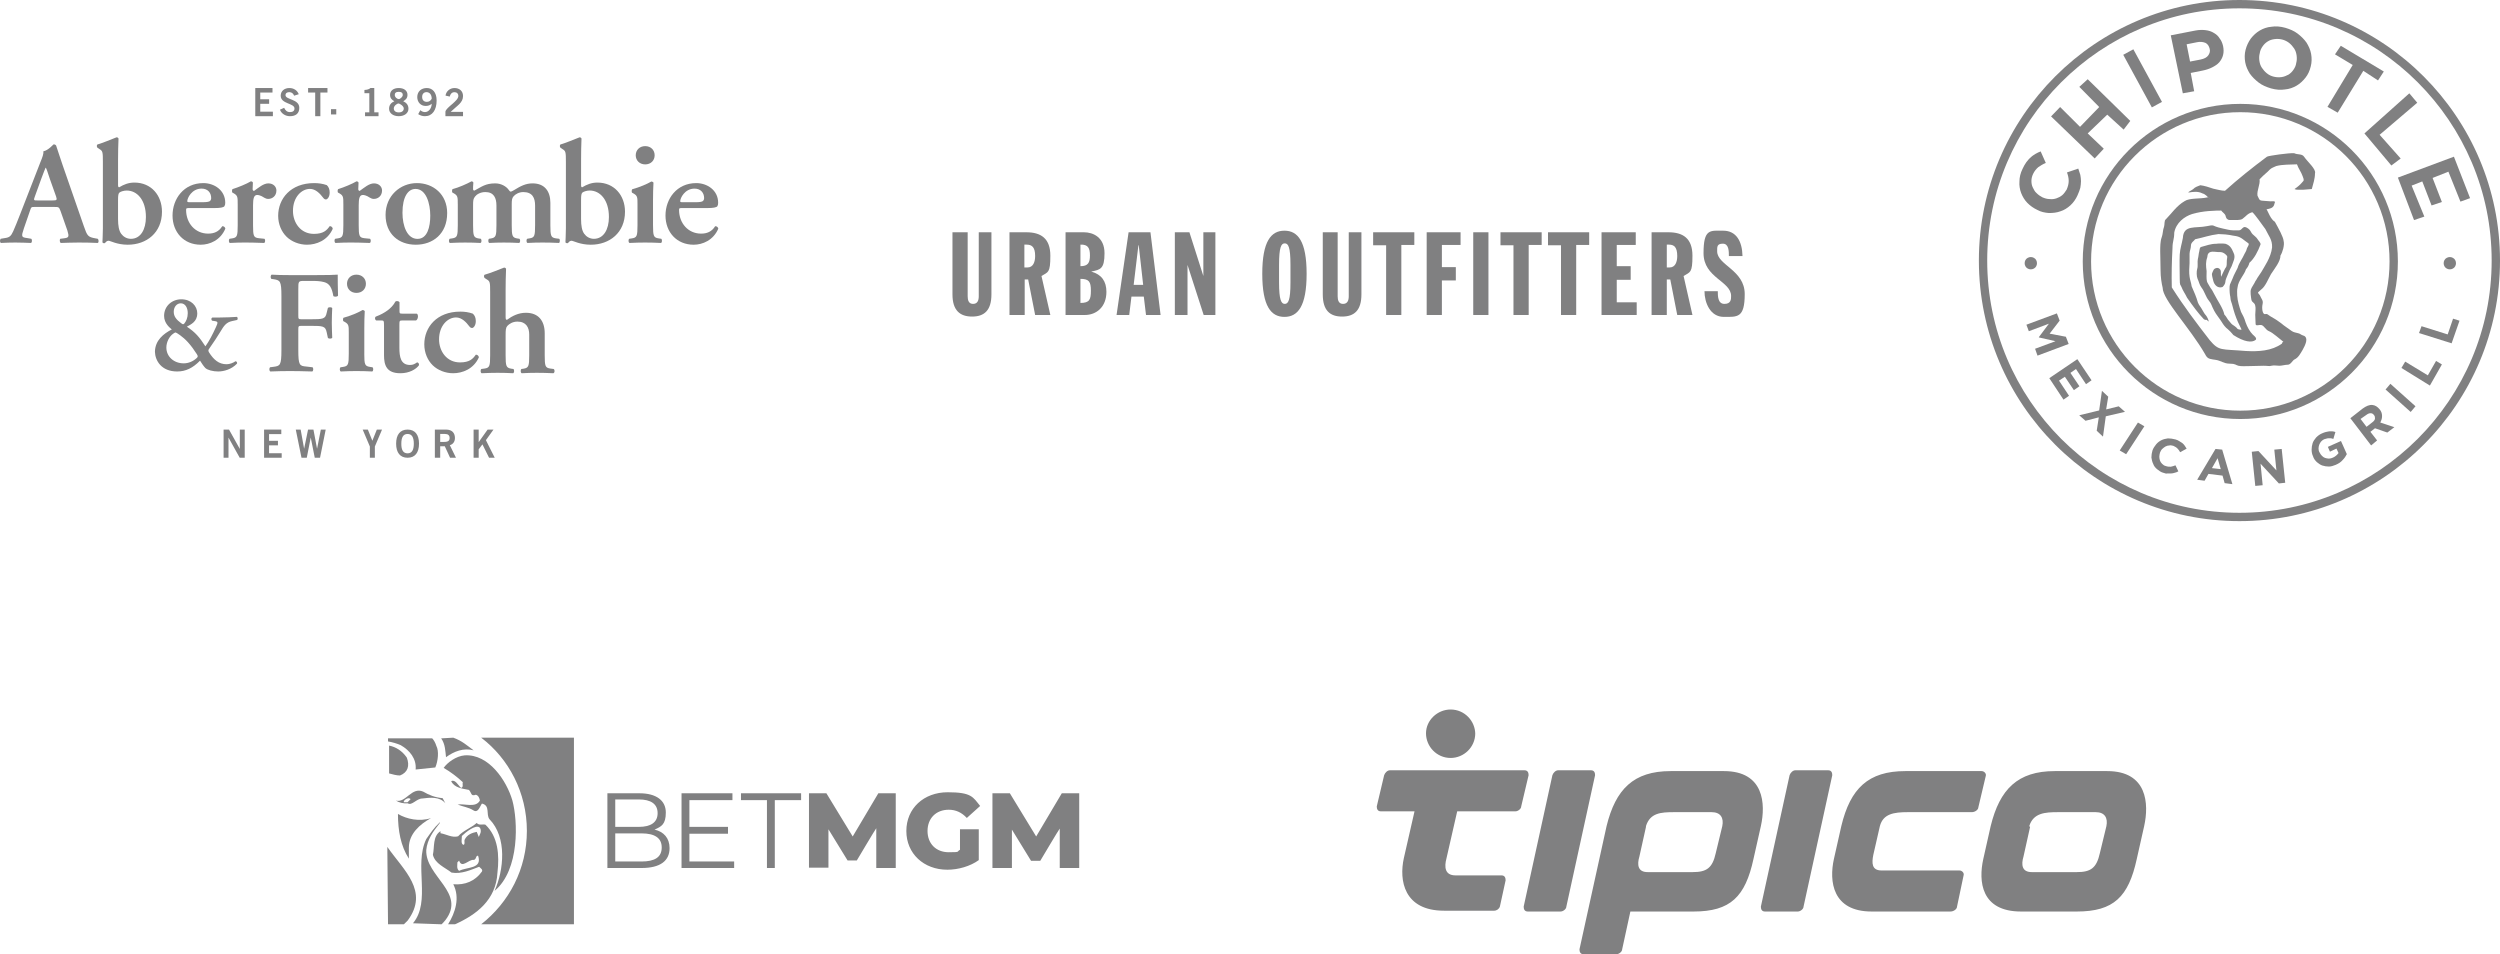 
<svg width="1420px" height="542px" viewBox="0 0 1420 542" version="1.1" xmlns="http://www.w3.org/2000/svg" xmlns:xlink="http://www.w3.org/1999/xlink">
    <g id="Page-1" stroke="none" stroke-width="1" fill="none" fill-rule="evenodd">
        <g id="logos-mobile-(1)">
            <g id="tipico" transform="translate(782, 403)" fill="#808081" fill-rule="nonzero">
                <path d="M281.109,114.745 C258.732,114.745 256.867,97.487 259.664,84.893 L263.86,66.235 C268.988,44.779 279.244,34.983 300.222,34.983 L343.577,34.983 C344.976,34.983 346.374,36.383 345.908,37.782 L341.713,55.507 C341.713,56.906 339.848,58.305 337.983,58.305 L301.621,58.305 C293.696,58.305 287.635,59.238 285.771,66.235 L282.041,82.56 C281.109,87.225 281.109,91.423 286.703,91.423 L330.99,91.423 C332.389,91.423 333.788,92.822 333.321,94.221 L329.592,111.946 C329.592,113.346 327.727,114.745 325.862,114.745 L281.109,114.745 C281.109,114.745 281.109,114.745 281.109,114.745 L281.109,114.745 Z M149.645,114.745 L179.947,114.745 C200.925,114.745 209.316,106.349 213.978,84.893 L218.174,66.235 C220.971,53.641 220.039,34.983 197.196,34.983 L166.894,34.983 C145.915,34.983 135.659,45.245 130.531,66.235 L115.147,136.201 C115.147,137.601 115.614,139 117.478,139 L136.126,139 C137.524,139 139.389,137.601 139.389,136.201 L144.051,114.745 C145.915,114.745 147.314,114.745 149.645,114.745 L149.645,114.745 L149.645,114.745 Z M152.908,66.235 C155.239,58.772 161.3,58.305 168.758,58.305 L190.203,58.305 C195.331,58.305 197.196,61.57 196.263,66.235 L192.534,81.628 C190.669,90.023 187.406,92.356 179.481,92.356 L153.841,92.356 C148.246,92.356 147.78,88.158 149.179,83.493 L152.908,66.701 L152.908,66.701 L152.908,66.235 Z M370.616,66.235 C372.947,58.772 379.474,58.305 386.932,58.305 L408.377,58.305 C413.505,58.305 415.37,61.57 414.437,66.235 L410.708,81.628 C408.843,90.023 405.58,92.356 397.655,92.356 L372.015,92.356 C366.42,92.356 365.954,88.158 367.353,83.493 L371.082,66.701 L371.082,66.701 L370.616,66.235 Z M397.655,114.745 C418.633,114.745 427.024,106.349 431.686,84.893 L435.882,66.235 C438.679,53.641 437.746,34.983 414.903,34.983 L385.068,34.983 C364.089,34.983 353.833,45.245 348.705,66.235 L344.51,84.893 C341.713,97.487 343.111,114.745 365.954,114.745 C365.954,114.745 397.655,114.745 397.655,114.745 L397.655,114.745 Z M83.447,111.946 C83.447,113.346 83.913,114.745 85.778,114.745 L104.425,114.745 C105.824,114.745 107.688,113.346 107.688,111.946 L124.005,37.315 C124.005,35.916 123.539,34.517 121.674,34.517 L103.027,34.517 C101.628,34.517 100.229,35.916 99.763,37.315 L83.447,111.946 L83.447,111.946 Z M218.174,111.946 C218.174,113.346 218.64,114.745 220.505,114.745 L239.152,114.745 C240.551,114.745 242.416,113.346 242.416,111.946 L258.732,37.315 C258.732,35.916 258.266,34.517 256.401,34.517 L237.754,34.517 C236.355,34.517 234.957,35.916 234.49,37.315 L218.174,111.946 L218.174,111.946 Z M0,55.04 C0,56.44 0.466,57.839 2.331,57.839 L21.444,57.839 L15.384,84.426 C12.587,97.02 15.384,114.279 38.227,114.279 L66.664,114.279 C68.063,114.279 69.461,113.346 69.928,111.946 L73.191,97.02 C73.191,95.621 72.725,94.221 70.86,94.221 L44.754,94.221 C38.693,94.221 38.227,89.557 39.626,84.426 L45.686,57.839 L78.785,57.839 C80.184,57.839 82.048,56.44 82.048,55.04 L86.244,37.315 C86.244,35.916 85.778,34.517 83.913,34.517 L7.459,34.517 C6.06,34.517 4.662,35.916 4.196,37.315 L0,55.04 L0,55.04 L0,55.04 Z M55.942,13.993 C55.942,6.53 49.882,0 41.957,0 C41.957,0 41.957,0 41.957,0 C34.498,0 27.971,6.064 27.971,13.527 C27.971,13.527 27.971,13.527 27.971,13.527 C27.971,20.99 34.031,27.52 41.957,27.52 C41.957,27.52 41.957,27.52 41.957,27.52 C49.415,27.52 55.942,21.456 55.942,13.527 L55.942,13.527 L55.942,13.993 Z" id="Shape"></path>
            </g>
            <g id="BetMGM" transform="translate(220, 419)" fill="#808081" fill-rule="nonzero">
                <path d="M160.319,62.735 C160.319,69.938 155.079,74.027 144.406,74.027 L125,74.027 L125,31.584 L143.242,31.584 C152.751,31.584 158.184,35.673 158.184,42.487 C158.184,49.301 155.662,50.469 151.78,52.221 C157.02,53.389 160.319,57.088 160.319,62.735 L160.319,62.735 Z M129.463,35.283 L129.463,50.664 L142.854,50.664 C149.646,50.664 153.527,48.133 153.527,42.876 C153.527,37.619 149.646,35.088 142.854,35.088 L129.463,35.088 L129.463,35.283 Z M155.856,62.345 C155.856,56.894 151.78,54.363 144.406,54.363 L129.463,54.363 L129.463,70.327 L144.406,70.327 C151.78,70.327 155.856,67.991 155.856,62.345 Z M196.996,70.133 L196.996,74.027 L167.111,74.027 L167.111,31.584 L196.026,31.584 L196.026,35.478 L171.575,35.478 L171.575,50.664 L193.503,50.664 L193.503,54.558 L171.575,54.558 L171.575,70.327 L196.996,70.327 L196.996,70.133 Z M215.82,35.478 L200.878,35.478 L200.878,31.584 L235.032,31.584 L235.032,35.478 L220.09,35.478 L220.09,74.027 L215.626,74.027 L215.626,35.478 L215.626,35.478 L215.82,35.478 Z M277.726,74.027 L277.726,51.442 C277.532,51.442 266.664,69.743 266.664,69.743 L261.425,69.743 L250.557,52.027 L250.557,73.832 L239.496,73.832 L239.496,31.584 L249.393,31.584 L264.335,56.115 L278.89,31.584 L288.787,31.584 L288.787,74.027 C288.981,74.027 277.726,74.027 277.726,74.027 L277.726,74.027 L277.726,74.027 Z M325.464,52.027 L335.944,52.027 L335.944,69.549 C331.092,73.053 324.3,75 318.09,75 C304.7,75 294.803,65.85 294.803,53 C294.803,40.15 304.7,31 318.284,31 C331.868,31 332.645,33.726 336.72,38.788 L329.152,45.602 C326.241,42.487 322.942,40.929 318.866,40.929 C311.686,40.929 306.835,45.796 306.835,53 C306.835,60.204 311.686,65.071 318.866,65.071 C326.047,65.071 323.136,64.681 325.27,63.708 L325.27,52.027 L325.27,52.027 L325.464,52.027 Z M381.936,74.027 L381.936,51.637 C381.742,51.637 370.875,69.938 370.875,69.938 L365.635,69.938 L354.768,52.221 L354.768,74.027 L343.706,74.027 L343.706,31.584 L353.603,31.584 L368.546,56.115 L383.1,31.584 L392.998,31.584 L392.998,74.027 C393.192,74.027 381.936,74.027 381.936,74.027 L381.936,74.027 Z" id="Shape"></path>
                <path d="M6.037,43.337 C6.037,52.707 7.587,61.492 12.236,68.715 L12.236,62.468 C12.236,54.659 18.435,49.193 24.828,45.68 C18.242,47.827 11.074,46.265 6.037,43.337 M11.461,36.7 L9.33,36.7 C8.943,35.529 12.236,33.381 13.205,34.943 L11.461,36.7 Z M4.875,35.724 C6.618,36.895 9.137,37.481 11.655,37.285 C13.786,38.847 16.692,34.552 19.792,34.552 C24.247,33.967 29.865,33.381 32.965,37.285 L31.415,34.357 C27.153,33.967 23.666,32.6 20.373,30.648 C13.786,27.72 10.493,37.285 4.875,35.724 M1,20.302 C3.131,20.888 5.262,21.473 7.199,21.473 C11.655,19.716 12.817,16.007 11.074,11.322 C8.362,7.418 4.875,5.271 1,4.49 L1,20.302 Z M30.834,106 C31.415,105.414 32.384,104.438 32.965,103.657 C44.976,88.041 21.535,78.866 22.116,63.834 C22.697,57.783 25.991,53.293 29.865,48.413 L29.865,48.022 C25.991,51.731 24.635,54.074 22.116,57.587 C14.948,72.424 25.022,92.921 14.561,105.414 L30.834,106 Z M79.266,52.902 C79.266,74.571 69.192,93.506 53.306,106 L106,106 L106,0 L53.306,0 C68.998,11.908 79.266,31.234 79.266,52.902" id="Shape"></path>
                <path d="M0.392,106 L9.413,106 L11.57,103.861 C23.923,87.134 9.216,75.27 0,62.044 C0,62.044 0.392,106 0.392,106 Z M25.492,0.389 L0.392,0.389 L0.392,2.139 C2.745,2.528 5.491,3.306 7.648,4.279 C12.746,7.196 16.668,12.059 16.08,18.088 L27.257,16.921 C28.826,13.226 29.414,7.585 27.845,4.668 C27.257,2.723 26.277,1.167 25.492,0.389 M30.591,0.389 C32.944,3.695 32.944,7.78 33.336,11.086 C37.846,7.78 43.337,5.64 49.023,7.196 C45.102,4.279 42.356,1.75 37.454,0 L30.591,0.389 Z M52.945,54.07 L51.965,56.404 L50.788,53.486 C48.043,54.07 45.298,55.042 43.925,57.96 C43.533,58.932 44.317,60.294 43.337,60.877 C41.572,60.488 42.356,57.571 42.356,55.82 C44.513,53.681 50.2,49.207 52.357,50.958 C52.945,51.347 53.338,52.903 52.945,54.07 M40.788,75.659 C39.219,74.492 39.807,72.352 39.807,70.796 L40.788,69.824 C42.356,74.686 46.278,68.851 49.22,69.435 C50.788,68.851 50.2,66.712 51.573,67.101 C54.122,74.686 45.102,73.325 40.788,75.659 M62.554,76.631 C63.73,66.712 62.946,56.209 55.691,49.402 C54.122,49.013 51.965,49.985 50.788,48.429 C47.455,51.347 43.141,52.708 40.199,56.015 C36.866,56.987 33.532,54.848 30.198,54.264 L30.198,53.097 C25.688,56.015 26.865,62.044 25.884,66.517 C27.061,71.574 32.748,73.714 36.473,76.631 C42.16,77.604 47.455,75.075 52.161,73.325 C53.141,74.297 54.318,74.881 53.73,76.048 C49.808,81.494 44.121,83.828 37.454,83.244 C41.376,90.829 38.63,99.387 34.513,106 L38.434,106 C50.592,100.554 61.77,92.191 62.554,76.631" id="Shape"></path>
                <path d="M71.033,35.686 C67.732,24.304 57.634,9.257 44.04,10.029 C38.991,10.414 33.942,14.273 32,17.166 C35.69,19.288 39.574,22.182 42.875,25.268 C42.487,26.426 43.458,27.969 41.904,28.548 C40.156,27.005 38.603,23.532 36.272,24.69 C38.02,28.548 42.875,28.934 46.37,29.705 C47.924,31.249 47.341,33.564 50.254,32.406 C51.808,32.792 52.391,34.528 52.585,35.686 C50.254,40.123 43.652,37.229 39.962,38.001 C42.875,39.158 46.176,39.544 48.895,41.28 C51.614,43.016 52.585,38.965 53.75,37.422 C58.605,38.579 55.886,43.595 58.022,46.296 C68.12,56.713 66.178,75.232 60.935,87 C75.306,75.04 74.14,47.067 71.033,35.686" id="Path"></path>
            </g>
            <g id="chipotle-mexican-grill" transform="translate(1124, 0)" fill="#808081" fill-rule="nonzero">
                <g id="path3938">
                    <path d="M148,4.736 C157.709,4.736 167.418,5.719 176.842,7.649 C186.03,9.531 195.076,12.349 203.707,16.008 C212.196,19.607 220.378,24.047 228.038,29.233 C235.628,34.36 242.767,40.256 249.256,46.744 C255.744,53.233 261.64,60.372 266.767,67.962 C271.941,75.622 276.393,83.804 279.992,92.293 C283.651,100.936 286.469,109.97 288.351,119.158 C290.281,128.594 291.264,138.291 291.264,148 C291.264,157.709 290.281,167.418 288.351,176.842 C286.469,186.03 283.651,195.076 279.992,203.707 C276.393,212.196 271.953,220.378 266.767,228.038 C261.64,235.628 255.744,242.767 249.256,249.256 C242.767,255.744 235.628,261.64 228.038,266.767 C220.378,271.941 212.196,276.393 203.707,279.992 C195.064,283.651 186.03,286.469 176.842,288.351 C167.406,290.281 157.709,291.264 148,291.264 C138.291,291.264 128.582,290.281 119.158,288.351 C109.97,286.469 100.924,283.651 92.293,279.992 C83.804,276.393 75.622,271.953 67.962,266.767 C60.372,261.64 53.233,255.744 46.744,249.256 C40.256,242.767 34.36,235.628 29.233,228.038 C24.059,220.378 19.607,212.196 16.008,203.707 C12.349,195.064 9.531,186.03 7.649,176.842 C5.719,167.406 4.736,157.709 4.736,148 C4.736,138.291 5.719,128.582 7.649,119.158 C9.531,109.97 12.349,100.924 16.008,92.293 C19.607,83.804 24.047,75.622 29.233,67.962 C34.36,60.372 40.256,53.233 46.744,46.744 C53.233,40.256 60.372,34.36 67.962,29.233 C75.622,24.059 83.804,19.607 92.293,16.008 C100.936,12.349 109.97,9.531 119.158,7.649 C128.594,5.719 138.291,4.736 148,4.736 M148,-5.38289413e-15 C66.375,-5.38289413e-15 0,66.375 0,148 C0,229.625 66.375,296 148,296 C229.625,296 296,229.625 296,148 C296,66.375 229.637,-5.38289413e-15 148,-5.38289413e-15 L148,-5.38289413e-15 Z" id="Shape"></path>
                </g>
                <g id="path3936" transform="translate(59, 59)">
                    <path d="M89.5,4.723 C100.941,4.723 112.028,6.966 122.478,11.382 C127.496,13.508 132.349,16.141 136.883,19.199 C141.37,22.233 145.597,25.716 149.434,29.554 C153.272,33.391 156.755,37.618 159.789,42.105 C162.847,46.639 165.481,51.48 167.606,56.51 C172.034,66.96 174.265,78.059 174.265,89.488 C174.265,100.918 172.022,112.017 167.606,122.466 C165.481,127.484 162.847,132.337 159.789,136.871 C156.755,141.358 153.272,145.585 149.434,149.422 C145.597,153.26 141.37,156.743 136.883,159.778 C132.349,162.836 127.508,165.469 122.478,167.594 C112.028,172.022 100.93,174.253 89.5,174.253 C78.07,174.253 66.972,172.01 56.522,167.594 C51.504,165.469 46.651,162.836 42.117,159.778 C37.63,156.743 33.403,153.26 29.566,149.422 C25.728,145.585 22.245,141.358 19.211,136.871 C16.153,132.337 13.519,127.496 11.394,122.466 C6.966,112.017 4.735,100.918 4.735,89.488 C4.735,78.059 6.978,66.96 11.394,56.51 C13.519,51.492 16.153,46.639 19.211,42.105 C22.245,37.618 25.728,33.391 29.566,29.554 C33.403,25.716 37.63,22.233 42.117,19.199 C46.651,16.141 51.492,13.508 56.522,11.382 C66.972,6.955 78.07,4.723 89.5,4.723 M89.5,0 C40.11,0 0,40.11 0,89.5 C0,138.89 40.11,179 89.5,179 C138.89,179 179,138.89 179,89.5 C179,40.11 138.89,0 89.5,0 L89.5,0 L89.5,0 Z" id="Shape"></path>
                </g>
                <path d="M56.072,110.862 C55.097,113.049 53.738,115.034 51.996,116.626 C50.243,118.219 48.304,119.407 46.364,120.002 C44.228,120.798 42.091,121 39.757,121 C37.423,120.798 35.286,120.406 33.149,119.205 C31.012,118.207 29.073,116.817 27.517,115.224 C25.961,113.632 24.8,111.647 24.022,109.65 C23.244,107.666 22.86,105.277 23.046,103.09 C23.046,100.701 23.627,98.312 24.8,95.935 C25.38,94.545 26.158,93.345 26.936,92.156 C27.715,91.158 28.493,90.171 29.468,89.375 C30.246,88.579 31.222,87.985 32.185,87.39 C33.149,86.796 34.125,86.392 35.1,86 L38.015,92.56 C36.459,93.154 34.903,94.153 33.741,94.949 C32.58,95.947 31.605,97.136 30.827,98.728 C30.246,99.917 29.851,101.319 29.851,102.71 C29.851,104.1 30.049,105.301 30.629,106.489 C31.21,107.677 31.791,108.878 32.766,109.674 C33.741,110.672 34.903,111.469 36.064,112.063 C37.423,112.657 38.781,113.061 40.14,113.061 C41.499,113.263 42.857,113.061 44.03,112.669 C45.203,112.277 46.364,111.671 47.328,110.874 C48.304,110.078 49.082,108.89 49.86,107.689 C50.638,105.895 51.021,104.314 51.021,102.722 C51.021,101.129 50.638,99.537 50.045,97.944 L56.456,95.757 L57.617,99.334 C57.814,100.523 58,101.723 58,102.912 C58,104.1 57.803,105.503 57.617,106.691 C57.234,107.879 56.839,109.282 56.061,110.862 L56.061,110.862 L56.072,110.862 Z" id="text3313"></path>
                <polygon id="text3318" points="41 66.126 46.154 60.794 57.457 72.047 68.358 60.794 57.055 49.341 61.818 45 86 68.685 82.232 73.616 72.919 65.123 61.818 75.786 70.941 84.468 65.787 90 41 66.114"></polygon>
                <polygon id="text3322" points="82 31.127 87.746 28 104 57.873 98.254 61"></polygon>
                <path d="M126.016,33.784 C127.966,33.397 129.531,32.612 130.314,31.429 C131.096,30.257 131.482,29.074 131.096,27.703 C130.711,26.133 129.928,24.961 128.749,24.375 C127.382,23.789 125.619,23.59 123.867,23.989 L118.004,25.16 L119.955,34.967 L126.016,33.796 L126.016,33.796 L126.016,33.784 Z M109.012,20.063 L123.085,17.322 C125.234,16.935 126.997,16.935 128.749,17.122 C130.512,17.322 132.264,17.907 133.444,18.692 C134.81,19.477 135.99,20.462 136.761,21.833 C137.742,23.004 138.326,24.574 138.711,26.144 C139.096,28.101 139.096,29.671 138.711,31.241 C138.326,32.811 137.543,34.182 136.562,35.354 C135.581,36.526 134.016,37.51 132.463,38.295 C130.898,39.08 129.146,39.666 127.184,40.064 L120.34,41.435 L122.291,51.828 L115.844,53 L109,20.063 L109,20.063 L109.012,20.063 Z" id="text3327"></path>
                <path d="M172.217,22.436 C170.605,22.05 169.198,22.05 167.79,22.237 C166.383,22.436 165.168,22.822 163.966,23.606 C162.763,24.39 161.957,25.173 161.151,26.343 C160.345,27.513 159.744,28.695 159.539,30.262 C159.142,31.631 159.142,33.199 159.335,34.568 C159.527,35.936 159.936,37.305 160.742,38.487 C161.548,39.657 162.354,40.639 163.557,41.622 C164.759,42.605 165.974,43.19 167.586,43.576 C169.198,43.962 170.605,43.962 172.012,43.775 C173.419,43.588 174.634,42.991 175.837,42.406 C177.04,41.622 177.846,40.838 178.652,39.668 C179.457,38.499 180.059,37.317 180.263,35.749 C180.66,34.38 180.66,32.813 180.468,31.444 C180.263,30.075 179.866,28.706 179.061,27.525 C178.255,26.343 177.449,25.372 176.246,24.39 C175.236,23.606 173.828,22.822 172.217,22.436 L172.217,22.436 Z M174.021,15.779 C176.643,16.563 179.049,17.546 181.069,19.102 C183.09,20.658 184.69,22.237 186.097,24.191 C187.3,26.144 188.31,28.297 188.719,30.649 C189.128,33 189.116,35.351 188.515,37.691 C187.913,40.242 186.903,42.394 185.496,44.149 C184.088,45.904 182.476,47.472 180.468,48.653 C178.459,49.823 176.246,50.607 173.828,50.806 C171.411,51.192 168.801,51.005 165.974,50.221 C163.352,49.437 160.947,48.454 158.926,46.898 C156.917,45.331 155.305,43.763 153.898,41.809 C152.695,39.856 151.685,37.703 151.276,35.351 C150.879,33 150.879,30.649 151.481,28.309 C152.082,25.957 153.092,23.805 154.5,21.851 C155.907,20.084 157.519,18.528 159.527,17.347 C161.536,16.165 163.749,15.393 166.167,15.194 C168.584,14.808 171.194,14.995 174.021,15.779 L174.021,15.779 Z" id="text3331"></path>
                <polygon id="text3335" points="212.36 36.915 202.277 30.869 205.568 26 230 40.62 226.708 45.687 218.364 40.224 203.818 64 198 60.692 212.348 36.915 212.348 36.915"></polygon>
                <polygon id="text3339" points="244.488 53 249 58.35 227.625 76.566 239.59 90.035 234.293 94 219 75.784 244.488 53.012 244.488 53.012"></polygon>
                <polygon id="text3343" points="269.832 89.012 279 112.551 273.529 114.525 266.694 97.512 257.713 101.071 262.985 114.726 257.129 116.7 251.857 103.045 245.803 105.422 253.024 123.026 247.168 125 238 100.87 269.82 89"></polygon>
                <path d="M33,149.5 C33,150.713 32.42,151.938 31.247,152.545 C30.075,153.152 28.914,153.152 27.753,152.545 C26.592,151.938 26,150.713 26,149.5 C26,148.287 26.58,147.062 27.753,146.455 C28.925,145.848 30.086,145.848 31.247,146.455 C32.408,147.062 33,148.287 33,149.5 Z" id="path3349"></path>
                <path d="M271,149.5 C271,150.713 270.42,151.938 269.247,152.545 C268.075,153.152 266.914,153.152 265.753,152.545 C264.592,151.938 264,150.713 264,149.5 C264,148.287 264.58,147.062 265.753,146.455 C266.925,145.848 268.086,145.848 269.247,146.455 C270.408,147.062 271,148.287 271,149.5 Z" id="path3351"></path>
                <polygon id="text3353" points="44.312 178.012 45.887 182.103 40.187 189.516 49.425 191.276 51 195.368 33.3 202 31.925 198.095 43.525 193.806 34.087 191.661 34.087 191.463 39.787 183.851 28.375 188.141 27 184.434 44.312 178"></polygon>
                <polygon id="text3357" points="55.937 204.012 64 216.008 60.85 218.206 55.15 209.604 52 211.802 57.113 219.401 53.963 221.599 48.85 214.001 45.512 216.199 51.213 224.802 48.063 227 40 214.801 55.926 204 55.926 204"></polygon>
                <polygon id="text3361" points="68.316 233.148 69.905 222 73.475 225.319 72.289 232.552 79.43 230.787 83 233.919 72.088 236.467 70.498 248 66.928 244.681 68.114 237.051 60.57 239.002 57 235.871 68.316 233.136 68.316 233.136"></polygon>
                <path d="M90.348,240 L94,242.129 L83.652,258 L80,255.871 C80,255.871 90.348,240 90.348,240 L90.348,240 Z" id="text3365"></path>
                <path d="M104.736,268.546 C103.308,268.149 102.283,267.342 101.27,266.535 C100.257,265.728 99.428,264.716 99.025,263.512 C98.415,262.308 98.207,261.091 98,259.887 C98,258.478 98.207,257.262 98.61,255.853 C99.013,254.648 99.83,253.432 100.648,252.432 C101.466,251.421 102.491,250.614 103.711,250.012 C104.931,249.409 106.164,249.205 107.384,249 C108.811,249 110.044,249.205 111.667,249.602 C112.484,249.807 113.302,250.204 113.912,250.614 L115.755,251.818 C116.157,252.216 116.78,252.83 116.975,253.227 C117.378,253.829 117.585,254.239 118,254.841 L114.327,256.852 C113.924,256.045 113.302,255.238 112.692,254.636 C112.082,254.034 111.264,253.625 110.447,253.227 C109.629,253.022 108.811,252.83 108.201,253.022 C107.384,253.022 106.774,253.227 105.956,253.625 C105.346,254.022 104.736,254.431 104.113,255.034 C103.491,255.636 103.296,256.238 102.893,257.045 C102.686,257.852 102.491,258.659 102.491,259.466 C102.491,260.272 102.698,261.079 102.893,261.681 C103.101,262.284 103.503,262.886 104.113,263.5 C104.724,264.114 105.334,264.512 106.151,264.704 C107.176,265.102 108.189,265.102 109.007,265.102 C109.824,264.897 110.849,264.704 111.667,264.295 L113.302,267.715 C112.692,268.113 112.082,268.317 111.264,268.522 C110.654,268.727 109.836,268.919 109.226,268.919 L106.981,268.919 C106.578,269.124 105.761,268.919 104.736,268.522 L104.736,268.546 Z" id="text3369"></path>
                <path d="M137.397,266.468 L135.591,260.258 L132.385,265.888 L137.385,266.468 L137.385,266.468 L137.397,266.468 Z M134.395,255 L138.199,255.383 L144,275 L139.598,274.42 L138.402,270.148 L130.4,269.173 L128.199,273.062 L124,272.481 L134.407,255 L134.407,255 L134.395,255 Z" id="text3373"></path>
                <polygon id="text3377" points="155 256.591 158.802 256.196 169.002 267.198 167.806 255.395 172.003 255 174 274.206 170.401 274.601 159.998 263.395 161.194 275.605 156.997 276"></polygon>
                <path d="M202.724,264.015 C201.354,264.601 199.984,265 198.801,265 C197.618,265 196.248,264.801 195.077,264.414 C193.906,264.027 192.923,263.242 191.939,262.456 C190.956,261.471 190.171,260.498 189.785,259.127 C189.199,257.954 189,256.571 189,255.399 C189,254.226 189.199,252.843 189.585,251.671 C189.972,250.498 190.756,249.513 191.541,248.529 C192.525,247.544 193.496,246.758 194.867,246.172 C195.651,245.785 196.436,245.586 197.021,245.387 C197.607,245.188 198.391,245.188 198.977,245 L200.745,245 C201.33,245 201.916,245.199 202.513,245.387 L201.342,249.314 C200.956,249.115 200.358,249.115 199.972,248.927 L198.801,248.927 C198.415,248.927 198.016,248.927 197.431,249.127 C197.044,249.326 196.447,249.326 196.061,249.513 C195.276,249.9 194.89,250.299 194.293,250.885 C193.906,251.471 193.508,252.057 193.309,252.655 C193.11,253.253 192.923,254.027 192.923,254.812 C192.923,255.598 193.122,256.383 193.508,256.97 C193.895,257.755 194.293,258.341 194.878,258.927 C195.464,259.513 196.049,259.912 196.646,260.1 C197.431,260.299 198.016,260.487 198.801,260.487 C199.585,260.487 200.37,260.287 201.155,259.9 C202.525,259.314 203.508,258.329 204.293,257.345 L203.122,254.789 L199.398,256.559 L198.227,253.816 L205.674,250.487 L209,257.943 C208.415,259.115 207.63,260.299 206.646,261.272 C205.663,262.444 204.492,263.23 202.724,264.015 L202.724,264.015 L202.724,264.015 Z" id="text3381"></path>
                <path d="M223.596,239.785 C224.396,239.178 224.994,238.364 224.994,237.757 C224.994,237.149 224.994,236.336 224.396,235.728 C223.799,234.915 223.201,234.708 222.401,234.708 C221.6,234.708 220.799,235.109 219.999,235.728 L216.796,237.963 L220.19,242.433 L223.584,239.785 L223.596,239.785 Z M211,237.55 L218.003,232.06 C219.999,230.639 221.803,229.825 223.608,230.032 C225.209,230.238 226.404,231.052 227.611,232.473 C228.615,233.688 229.009,234.915 229.009,236.336 C229.009,237.757 228.615,238.777 228.005,239.992 L236,242.639 L231.997,245.688 L224.994,243.247 L222.389,245.275 L226.189,250.158 L222.795,253 L211,237.55 L211,237.55 L211,237.55 Z" id="text3385"></path>
                <polygon id="text3389" points="231 221.244 233.732 218 248 230.756 245.268 234"></polygon>
                <polygon id="text3393" points="240.012 208.993 242.154 205.395 255.011 213.202 259.693 205 263 206.997 256.176 219 240 208.993 240 208.993"></polygon>
                <polygon id="text3397" points="250 189.174 251.423 185.279 266.286 189.953 269.339 181 273 182.163 268.524 195 250 189.163"></polygon>
                <path d="M130.553,182.629 C130.553,181.843 129.56,179.684 128.768,178.898 C128.178,178.311 127.587,177.126 126.984,176.152 C126.192,174.579 125.01,173.406 124.407,171.834 C123.615,168.888 122.233,165.744 120.85,162.611 C120.649,160.839 119.857,158.879 119.668,157.108 C119.467,155.934 119.467,154.749 119.467,153.376 C119.467,152.003 119.668,150.818 119.668,149.445 L119.668,144.142 C119.668,142.569 120.46,141.196 120.46,139.425 C120.46,137.653 122.434,136.679 122.835,135.893 C127.587,134.907 131.144,133.534 136.084,132.947 C142.609,133.147 143.01,133.734 146.166,134.121 C149.133,134.708 150.515,136.479 152.891,138.052 C154.073,138.638 152.3,140.41 152.099,141.584 C151.898,142.569 151.307,143.355 150.917,144.142 C149.735,146.887 147.75,149.246 146.958,152.191 C145.776,154.749 145.173,155.336 143.991,158.469 C143.601,159.255 142.999,160.827 142.609,161.613 C142.219,162.599 142.408,166.33 142.609,167.504 C142.999,168.877 142.809,170.25 143.4,171.622 C143.601,172.01 143.601,172.409 143.79,172.796 C143.991,173.782 144.381,174.755 144.582,175.741 C145.575,179.273 146.757,182.218 148.14,184.964 C148.932,186.923 150.114,187.71 147.75,187.123 C146.757,186.923 146.757,186.536 146.166,185.95 C145.575,185.363 144.783,184.964 143.991,184.377 C143.199,183.791 142.809,183.004 142.207,182.418 C141.025,181.244 140.824,180.059 139.441,178.686 C138.649,174.955 135.683,171.024 133.709,167.105 C131.735,163.186 131.924,164.359 131.132,162.787 C130.541,161.613 129.95,161.015 129.549,159.842 C129.159,158.269 129.348,155.911 129.348,153.951 C128.958,151.006 128.757,148.847 129.738,146.101 C129.939,142.17 132.905,142.957 135.671,143.156 C137.455,143.156 138.247,143.156 139.429,143.942 C142.006,145.902 140.812,145.714 140.812,148.659 C140.812,151.604 140.611,151.405 139.819,152.59 C139.027,153.963 138.436,155.535 137.645,157.108 C137.444,157.307 137.444,154.949 137.444,154.362 C137.444,152.989 136.262,152.003 135.068,152.203 C133.283,152.59 133.283,153.376 132.491,155.148 C132.101,156.134 132.882,158.093 133.082,159.267 C133.673,162.012 135.848,163.984 138.425,162.998 C139.216,162.212 140.008,161.038 140.008,160.053 C140.008,159.067 140.8,157.307 141.391,155.934 C141.982,154.362 142.774,152.602 143.566,151.217 C144.358,148.659 146.142,146.312 144.559,143.367 C143.566,141.009 142.585,139.249 140.008,138.462 C139.016,138.263 135.86,138.263 134.867,138.462 C131.7,138.462 129.324,139.448 126.357,140.234 C125.365,140.434 125.365,141.807 125.176,142.792 C124.785,144.165 124.785,145.737 124.384,147.11 C123.994,148.882 124.585,151.041 123.994,152.801 C123.604,153.975 123.604,156.92 124.195,158.304 C124.986,159.877 125.187,161.637 126.369,163.209 C128.343,165.767 128.745,168.513 130.719,170.872 C132.101,172.444 132.302,174.016 133.295,175.776 C133.496,175.976 133.496,176.363 133.685,176.562 C134.678,178.522 136.853,181.08 138.035,183.04 C138.826,184.412 140.209,186.184 141.391,186.97 C142.573,187.956 143.566,189.129 144.559,190.303 C150.693,194.234 155.042,194.82 157.217,193.049 C158.21,192.063 156.035,190.491 155.633,190.103 C153.848,188.332 152.466,185.785 151.485,183.04 C150.894,180.881 149.901,178.921 148.908,177.149 C147.915,174.204 146.934,171.059 146.733,167.926 C146.733,166.154 146.532,164.981 146.934,163.209 C147.324,159.278 150.894,155.946 151.686,153.001 C152.678,151.827 153.269,150.842 153.659,149.269 C156.425,146.911 158.6,142.593 159.982,138.861 C160.183,137.876 158.6,136.503 158.198,135.717 C157.808,134.931 156.224,133.757 155.432,132.971 C154.64,132.185 154.439,131.199 153.647,130.413 C152.856,129.627 151.473,128.641 150.48,129.04 C149.298,129.627 149.097,130.812 147.714,130.812 L144.358,130.812 C142.573,130.812 140.599,130.225 138.626,129.826 C137.444,129.627 134.666,128.841 133.484,128.254 C132.491,127.667 130.908,128.254 129.525,128.453 C123.001,129.826 116.276,127.468 115.874,135.13 C115.283,138.462 114.29,141.22 114.089,144.552 C113.888,148.87 114.089,153.587 114.089,158.105 C114.089,162.623 114.479,161.437 115.082,163.01 C115.874,165.169 117.257,166.941 118.25,169.1 C121.807,174.204 124.774,178.135 127.74,181.268 C129.525,182.441 128.532,180.681 130.506,182.641 L130.506,182.641 L130.553,182.629 Z" id="path3419"></path>
                <path d="M139.65,119.582 L130.294,112 C129.901,112 129.699,112.203 129.294,112.203 C125.914,113.001 119.534,112.405 116.951,114.194 C112.368,116.792 109.38,121.37 106.19,124.565 C105.19,125.161 105.595,127.557 105.19,128.749 C104.393,130.74 104.595,132.934 103.798,134.936 C103,137.13 103,140.325 103,142.912 C103,145.499 103.202,150.088 103.202,153.688 C103.202,157.289 103.798,161.068 104.393,163.464 C104.393,170.247 119.724,186.007 128.497,201.171 C129.687,203.567 130.687,203.769 132.877,204.163 C133.27,204.163 133.877,204.365 134.27,204.365 C137.46,204.759 139.055,206.559 142.436,206.559 C145.816,206.559 145.816,207.358 147.411,207.751 C149.006,208.145 151.589,207.954 153.184,207.954 C155.97,207.954 158.957,207.751 161.755,207.751 C164.552,207.751 164.742,208.145 166.135,207.751 C167.528,207.358 169.325,207.751 170.718,207.751 C172.11,207.751 173.908,207.155 175.503,207.155 C177.098,207.155 178.288,204.556 179.288,204.163 C181.478,203.161 182.669,200.777 183.871,198.774 C184.668,197.38 185.466,195.782 185.859,194.185 C186.251,192.587 185.859,190.99 184.264,190.596 C182.871,190.203 182.466,189.404 181.074,189.202 C179.681,188.808 178.883,188.808 177.693,188.01 C175.896,186.615 173.515,185.22 171.718,183.623 C169.92,182.228 167.73,180.833 165.54,179.629 C164.147,178.83 163.945,178.032 162.552,178.437 C161.159,178.64 160.564,175.242 161.159,172.655 C161.552,170.664 160.767,170.259 160.159,168.864 C158.767,165.479 157.172,167.267 160.552,164.274 C162.742,162.677 164.54,158.087 165.933,155.691 C168.123,152.306 171.313,148.515 171.313,145.117 C172.503,143.317 173.705,139.133 173.11,136.939 C172.908,134.543 170.325,129.953 168.135,125.972 C164.552,123.778 164.147,117.591 160.767,115.994 C159.767,115.791 158.374,115.994 157.779,116.196 C156.779,116.399 155.589,119.582 154.589,119.582 C157.779,122.968 160.171,126.758 162.754,130.156 C164.552,133.947 166.742,136.14 166.54,140.527 C165.944,146.309 161.957,151.698 160.564,154.296 C160.362,154.69 158.374,157.491 158.172,157.885 C157.374,159.482 157.172,159.279 156.577,160.674 C155.981,161.866 154.982,163.07 154.589,164.263 C153.994,165.455 154.589,169.055 154.791,170.247 C155.184,172.047 156.589,171.642 156.981,173.633 C157.374,175.027 156.981,177.221 156.981,178.818 C156.981,180.416 157.184,182.609 157.184,184.004 C157.184,185.399 159.172,184.397 160.374,184.6 C162.171,184.994 162.766,187.39 164.956,188.188 C166.944,188.987 170.932,192.575 172.527,193.779 C174.122,194.984 172.729,192.981 172.134,195.174 C166.361,199.359 158.791,199.764 151.613,199.359 C137.472,198.166 136.472,199.561 131.092,193.171 C123.521,183.396 116.546,174.217 109.583,163.249 C109.38,156.263 109.583,147.895 109.975,140.909 C109.975,136.915 110.975,136.117 110.975,132.135 C111.975,126.544 116.748,122.956 121.129,121.561 C127.306,119.761 133.472,119.57 139.65,119.57 L139.65,119.57 L139.65,119.582 Z" id="path3930"></path>
                <path d="M126.762,109.748 C124.354,108.567 121.551,108.957 119.143,109.359 C118.341,109.158 121.144,107.976 121.755,107.386 C122.761,106.204 124.366,105.802 125.768,105.212 C127.769,105.413 130.979,106.393 133.184,107.185 C135.184,107.575 137.796,108.366 139.796,108.366 C147.008,101.845 155.43,95.122 163.648,88.99 C164.846,88.4 176.071,86.817 179.078,87.017 C181.079,88.01 183.486,87.218 184.696,88.99 C186.697,91.956 191.717,96.103 190.914,98.477 C190.914,101.443 189.908,104.408 189.105,107.374 C189.105,107.374 184.493,107.764 184.289,107.764 L181.282,107.764 C180.084,107.764 179.677,107.563 179.282,107.374 C181.282,105.991 182.492,104.999 184.289,102.825 C184.888,102.234 184.085,100.651 183.894,100.061 C183.091,97.686 181.486,95.713 180.683,93.338 C177.077,93.539 172.465,93.338 168.859,94.331 C167.661,94.921 166.248,95.323 165.253,96.304 C163.253,98.477 162.642,98.477 159.443,101.845 C159.838,105.011 157.838,107.976 158.245,111.131 C159.85,114.687 159.251,113.706 164.858,114.297 C165.864,114.498 167.47,114.096 168.069,114.498 C168.272,114.699 168.272,114.888 168.069,115.089 C167.865,115.478 167.865,117.262 166.26,118.054 C164.858,118.846 161.252,119.235 159.647,119.637 C159.443,119.637 159.048,119.838 158.844,119.838 C157.838,120.039 157.239,120.228 156.041,120.429 C152.83,120.819 151.632,123.004 149.632,124.387 C148.23,125.178 145.619,124.977 143.414,124.977 C141.21,124.977 141.809,124.776 141.006,124.387 C140.407,123.997 140.204,122.803 140,122.213 C139.796,121.622 138.395,120.429 137.999,120.039 C137.604,118.857 136.993,118.857 136.19,118.066 C135.388,117.274 134.382,116.282 133.184,115.301 C132.381,114.711 132.177,114.12 131.375,113.328 C129.769,111.745 128.967,110.363 126.762,109.772 L126.762,109.772 L126.762,109.748 Z" id="path3932"></path>
            </g>
            <g id="A&amp;F" transform="translate(-0, 50)" fill="#808081" fill-rule="nonzero">
                <path d="M19.847,67.545 C17.682,67.545 17.766,67.545 17.004,69.79 L13.588,79.667 C11.919,84.542 12.247,84.783 15.342,85.205 L17.758,85.619 C18.345,86.207 18.254,87.699 17.598,88 C14.923,87.842 12.178,87.842 8.748,87.759 C6.003,87.759 3.396,87.849 0.476,88 C-0.096,87.608 -0.187,86.35 0.392,85.619 L2.893,85.205 C5.317,84.866 6.239,84.15 7.482,81.408 C8.481,79.268 9.822,75.795 11.576,71.357 L23.003,41.967 C24.086,39.331 24.848,37.357 24.612,35.963 C27.509,35.383 30.276,32 30.444,32 C31.115,32 31.534,32.234 31.87,32.655 C33.188,36.355 34.278,40.242 35.628,43.949 L47.642,78.522 C49.556,84.067 49.983,84.632 54.229,85.393 L55.487,85.619 C56.158,86.207 56.158,87.608 55.563,88 C52.148,87.842 49.053,87.759 44.723,87.759 C41.124,87.759 37.45,87.917 34.538,88 C33.852,87.608 33.768,86.101 34.278,85.619 L36.116,85.393 C39.112,85.039 39.371,84.549 38.288,80.993 L34.362,69.798 C33.516,67.553 33.272,67.553 30.939,67.553 L19.832,67.553 L19.847,67.545 Z M29.864,63.846 C32.19,63.846 32.54,63.673 31.885,61.684 L28.37,51.784 C26.937,47.43 26.442,45.855 26.015,45.275 L25.877,45.275 C25.534,45.855 24.864,47.927 23.354,51.784 L19.855,61.45 C18.94,63.846 19.184,63.846 21.197,63.846 L29.872,63.846 L29.864,63.846 Z" id="Shape"></path>
                <path d="M67.047,54.862 C67.047,56.039 67.22,56.375 67.707,56.375 C70.337,54.778 73.042,53.701 76.339,53.701 C85.93,53.701 92,60.981 92,70.247 C92,82.141 83.3,89 72.54,89 C66.485,89 62.634,86.739 61.652,86.739 C60.67,86.739 60.078,87.495 59.576,88.068 C59.419,88.152 59.254,88.152 59.022,88.152 C58.684,88.152 58.182,87.824 58.182,87.564 C58.182,87.235 58.437,82.797 58.437,79.704 L58.437,41.984 C58.437,36.392 58.347,35.789 56.564,34.719 L55.402,33.948 C54.908,33.619 54.825,32.275 55.402,32.046 C58.52,31.114 62.791,29.341 66.163,28.012 C66.658,27.928 67.145,28.287 67.317,28.692 C67.145,32.046 67.055,37.225 67.055,40.815 L67.055,54.862 L67.047,54.862 Z M67.047,74.441 C67.047,78.123 67.542,81.04 68.846,82.797 C70.007,84.394 71.985,85.654 74.346,85.654 C79.846,85.654 82.881,80.376 82.881,73.272 C82.881,63.494 77.808,58.223 71.985,58.223 C70.337,58.223 68.606,58.804 67.946,59.301 C67.22,59.805 67.047,60.912 67.047,63.731 L67.047,74.441 Z" id="Shape"></path>
                <path d="M107.45,68.182 C105.882,68.182 105.708,68.258 105.708,69.265 C105.708,76.727 110.842,82.697 118.217,82.697 C121.541,82.697 124.274,81.614 126.205,78.538 C127.016,78.288 127.932,79.129 128,79.871 C125.198,86.5 119.08,89 113.999,89 C104.383,89 98,81.856 98,72.409 C98,62.962 104.383,54 115.491,54 C121.632,54 127.939,57.97 127.939,65.189 C127.939,65.932 127.841,66.439 127.493,67.091 C127.016,67.841 125.1,68.182 121.798,68.182 L107.457,68.182 L107.45,68.182 Z M115.067,64.856 C117.483,64.856 118.558,64.598 119.141,64.273 C119.618,63.932 119.951,63.288 119.951,62.515 C119.951,59.538 118.073,57.129 114.499,57.129 C108.926,57.129 106.367,62.515 106.367,64.273 C106.367,64.598 106.526,64.856 107.533,64.856 L115.067,64.856 Z" id="Shape"></path>
                <path d="M135.01,65.88 C135.01,62.134 135.01,61.141 132.949,59.914 L131.956,59.358 C131.713,59.019 131.713,57.853 132.024,57.439 C135.608,56.295 139.996,54.467 142.481,53 C142.981,53 143.489,53.241 143.641,53.737 C143.557,55.302 143.489,56.702 143.489,57.439 C143.489,58.011 143.815,58.432 144.307,58.432 C146.884,56.619 149.619,54.159 152.431,54.159 C155.242,54.159 157,56.055 157,58.176 C157,61.396 154.598,62.984 152.37,62.984 C151.544,62.984 150.794,62.728 150.112,62.299 C148.043,60.9 146.626,60.742 146.126,60.742 C144.232,60.742 143.731,62.623 143.731,66.67 L143.731,77.963 C143.731,84.065 144.057,84.953 146.967,85.299 L150.211,85.623 C150.794,86.209 150.703,87.691 150.036,88 C145.065,87.834 142.254,87.752 139.17,87.752 C136.434,87.752 133.676,87.834 130.539,88 C129.895,87.691 129.811,86.209 130.38,85.623 L131.88,85.397 C134.676,84.953 135.017,84.065 135.017,77.971 L135.017,65.88 L135.01,65.88 Z" id="Path"></path>
                <path d="M185.592,55.136 C186.677,56.136 187.254,57.462 187.254,59.379 C187.254,62.015 185.85,63.28 185.174,63.28 C184.598,63.28 184.18,63.114 183.596,62.364 C181.766,59.955 179.277,57.295 176.035,57.295 C171.314,57.295 166.403,61.932 166.403,69.765 C166.403,76.447 170.714,82.841 178.275,82.841 C183.687,82.841 185.592,80.856 187.254,78.455 C187.998,78.386 188.917,78.955 189,79.962 C186.009,86.674 179.611,89 174.358,89 C169.963,89 165.621,87.25 162.82,84.515 C159.905,81.689 158,77.386 158,72.568 C158,62.886 165.059,54 178.441,54 C180.848,54 183.277,54.318 185.592,55.144" id="Path"></path>
                <path d="M195.021,65.88 C195.021,62.134 195.021,61.141 192.96,59.914 L191.952,59.358 C191.702,59.019 191.702,57.853 192.028,57.439 C195.605,56.295 200.008,54.467 202.486,53 C202.971,53 203.495,53.241 203.653,53.737 C203.571,55.302 203.495,56.702 203.495,57.439 C203.495,58.011 203.82,58.432 204.305,58.432 C206.882,56.619 209.626,54.159 212.429,54.159 C215.233,54.159 217,56.055 217,58.176 C217,61.396 214.605,62.984 212.361,62.984 C211.551,62.984 210.777,62.728 210.125,62.299 C208.057,60.9 206.631,60.742 206.132,60.742 C204.229,60.742 203.745,62.623 203.745,66.67 L203.745,77.963 C203.745,84.065 204.078,84.953 206.98,85.299 L210.217,85.623 C210.785,86.209 210.717,87.691 210.051,88 C205.071,87.834 202.251,87.752 199.175,87.752 C196.454,87.752 193.695,87.834 190.565,88 C189.891,87.691 189.807,86.209 190.383,85.623 L191.891,85.397 C194.688,84.953 195.029,84.065 195.029,77.971 L195.029,65.88 L195.021,65.88 Z" id="Path"></path>
                <path d="M253.992,71.061 C253.992,82.841 245.851,89 236.18,89 C226.509,89 219,82.924 219,72.076 C219,61.227 227.312,54 236.82,54 C246.023,54 254,60.311 254,71.061 M237.154,85.682 C242.767,85.682 244.388,78.871 244.388,72.492 C244.388,65.523 242.039,57.303 236.017,57.311 C231.86,57.311 228.604,61.621 228.604,70.841 C228.604,78.402 231.288,85.689 237.154,85.689" id="Shape"></path>
                <path d="M260.012,65.863 C260.012,62.124 260.012,61.131 257.938,59.913 L256.933,59.349 C256.691,59.01 256.691,57.844 257.023,57.43 C260.677,56.46 265.133,54.474 267.803,53 C268.378,53 268.696,53.338 268.876,53.662 C268.702,55.219 268.702,56.791 268.702,57.43 C268.702,58.017 268.953,58.183 269.453,58.265 C273.515,56.129 275.679,54.158 281.298,54.158 C284.853,54.158 287.616,56.054 288.757,57.603 C289.25,58.356 289.748,58.852 290.082,58.852 C290.415,58.852 290.905,58.596 291.912,58.017 C295.794,55.64 298.614,54.158 302.504,54.158 C309.463,54.158 312.609,58.754 312.609,65.201 L312.609,77.966 C312.609,84.066 312.936,84.954 315.764,85.39 L317.594,85.615 C318.321,86.202 317.912,87.692 317.594,87.992 C314.017,87.834 311.202,87.759 308.147,87.759 C305.415,87.759 302.572,87.834 299.605,87.992 C298.941,87.692 298.849,86.202 299.447,85.615 L300.786,85.39 C303.593,84.946 303.933,84.058 303.933,77.966 L303.933,66.765 C303.933,62.402 302.428,59.093 297.201,59.093 C294.809,59.093 292.647,60.334 291.662,61.568 C290.845,62.56 290.665,63.553 290.665,65.878 L290.665,77.966 C290.665,84.066 290.997,84.954 293.818,85.45 L295.067,85.623 C295.634,86.21 295.557,87.699 294.871,88 C291.996,87.842 289.258,87.767 286.185,87.767 C283.462,87.767 280.647,87.842 277.917,88 C277.228,87.699 277.16,86.21 277.743,85.623 L278.81,85.45 C281.654,84.954 281.979,84.066 281.979,77.966 L281.979,66.765 C281.979,62.402 280.481,59.093 275.685,59.093 C272.856,59.093 270.7,60.439 269.807,61.658 C268.794,62.989 268.71,63.704 268.71,66.923 L268.71,77.966 C268.71,84.066 269.051,84.954 271.865,85.45 L273.114,85.623 C273.673,86.21 273.605,87.699 272.94,88 C270.036,87.842 267.229,87.767 264.172,87.767 C261.441,87.767 258.687,87.842 255.54,88 C254.881,87.699 254.821,86.21 255.382,85.623 L256.871,85.397 C259.686,84.954 260.026,84.066 260.026,77.973 L260.026,65.885 L260.012,65.863 Z" id="Path"></path>
                <path d="M330.044,54.862 C330.044,56.039 330.203,56.375 330.689,56.375 C333.334,54.778 336.025,53.701 339.307,53.701 C348.908,53.701 355,60.981 355,70.247 C355,82.141 346.292,89 335.545,89 C329.475,89 325.608,86.739 324.626,86.739 C323.645,86.739 323.083,87.487 322.582,88.06 C322.409,88.144 322.25,88.144 322.004,88.144 C321.681,88.144 321.172,87.816 321.172,87.556 C321.172,87.228 321.427,82.79 321.427,79.696 L321.427,41.984 C321.427,36.392 321.336,35.789 319.539,34.719 L318.399,33.948 C317.905,33.619 317.83,32.275 318.399,32.046 C321.509,31.114 325.774,29.341 329.154,28.012 C329.634,27.928 330.127,28.287 330.292,28.692 C330.127,32.046 330.06,37.225 330.06,40.815 L330.06,54.862 L330.044,54.862 Z M330.044,74.441 C330.044,78.123 330.532,81.04 331.843,82.797 C332.991,84.394 334.96,85.647 337.322,85.647 C342.837,85.647 345.866,80.368 345.866,73.264 C345.866,63.487 340.785,58.216 334.96,58.216 C333.328,58.216 331.597,58.796 330.944,59.293 C330.203,59.797 330.044,60.905 330.044,63.731 L330.044,74.441 Z" id="Shape"></path>
                <path d="M370.92,77.998 C370.92,84.088 371.259,84.966 374.095,85.402 L375.612,85.627 C376.194,86.22 376.103,87.699 375.458,88 C372.338,87.842 369.472,87.76 366.382,87.76 C363.615,87.76 360.757,87.835 357.566,88 C356.893,87.699 356.802,86.213 357.392,85.627 L358.909,85.402 C361.753,84.966 362.098,84.08 362.098,77.998 L362.098,65.932 C362.098,62.201 362.098,61.209 359.99,59.986 L358.986,59.43 C358.733,59.092 358.733,57.928 359.078,57.508 C363.447,56.291 367.648,54.474 369.985,53.085 C370.484,53.16 370.914,53.325 371.174,53.746 C371.005,56.457 370.914,60.399 370.914,63.762 L370.914,77.998 L370.92,77.998 Z M361.094,38.203 C361.094,35.23 363.301,33 366.482,33 C369.665,33 371.841,35.223 371.841,38.203 C371.841,41.184 369.656,43.377 366.482,43.377 C363.309,43.377 361.094,41.147 361.094,38.203 Z" id="Shape"></path>
                <path d="M387.428,68.179 C385.862,68.179 385.71,68.255 385.71,69.262 C385.71,76.723 390.84,82.698 398.21,82.698 C401.531,82.698 404.27,81.615 406.168,78.548 C407.015,78.29 407.908,79.131 408,79.873 C405.169,86.493 399.042,89 393.987,89 C384.379,89 378,81.858 378,72.405 C378,62.953 384.387,54 395.463,54 C401.607,54 407.908,57.969 407.908,65.187 C407.908,65.929 407.802,66.444 407.499,67.088 C407.015,67.838 405.071,68.179 401.787,68.179 L387.428,68.179 Z M395.07,64.861 C397.469,64.861 398.558,64.611 399.117,64.278 C399.609,63.937 399.941,63.286 399.941,62.528 C399.941,59.544 398.035,57.136 394.488,57.136 C388.934,57.136 386.361,62.528 386.361,64.278 C386.361,64.604 386.519,64.861 387.526,64.861 L395.07,64.861 Z" id="Shape"></path>
                <path d="M112.032,128.112 C112.032,132.816 108.264,134.323 106.138,135.565 C110.958,138.716 113.342,141.579 116.663,146.722 C118.661,144.026 120.855,139.784 122.679,135.755 C123.738,133.361 123.973,132.748 122.248,132.429 L120.424,132.134 C119.857,131.558 119.97,130.612 120.598,130.362 L124.056,130.362 C127.257,130.362 133.152,130.119 134.582,129.983 C135.021,130.233 135.195,131.24 134.703,131.74 L131.828,132.369 C128.581,133.058 127.257,134.876 125.123,138.497 C123.632,141.011 121.37,144.42 118.623,148.336 C118.253,148.911 118.313,149.472 118.729,150.154 C121.37,154.297 124.253,156.887 128.702,156.887 C130.458,156.887 132.44,156.13 133.772,155.175 C134.393,155.243 134.824,155.872 134.65,156.493 C131.578,159.811 127.068,161 123.928,161 C120.999,161 117.806,160.19 116.618,159.008 C115.733,158.106 114.416,156.183 113.622,154.85 C109.482,159.076 105.464,161 100.644,161 C91.625,161 88.136,154.797 88,149.79 C88.136,143.253 92.881,139.564 97.587,137.11 C96.641,136.3 93.206,133.8 93.206,129.422 C93.206,123.772 97.761,120 102.967,120 C108.552,120 112.063,123.772 112.063,128.089 M99.744,138.822 C99.449,138.822 98.821,139.201 98.321,139.58 C96.18,141.087 94.492,144.283 94.492,147.396 C94.492,152.676 98.889,156.38 104.314,156.38 C107.069,156.38 109.641,155.259 111.586,153.494 C112.524,152.676 112.524,152.305 111.783,151.13 C110.277,148.737 108.521,146.351 106.713,144.352 C103.769,141.094 100.077,138.83 99.744,138.83 M98.685,127.105 C98.685,129.741 100.19,131.596 102.937,133.611 C103.3,133.884 103.815,134.194 103.959,134.194 C104.14,134.194 104.443,133.929 104.587,133.876 C105.752,132.543 106.645,130.468 106.645,127.862 C106.645,124.59 105.078,122.28 102.695,122.28 C100.508,122.28 98.685,124.211 98.685,127.105 Z" id="Shape"></path>
                <path d="M180.18,106.256 C185.474,106.256 190.119,106.181 191.834,106 C191.834,107.817 191.834,114.014 192,117.905 C191.668,118.561 190.18,118.727 189.356,118.229 C188.518,113.441 187.211,111.044 184.084,110.23 C181.841,109.649 179.772,109.559 177.128,109.559 L172.906,109.559 C169.439,109.559 169.439,109.717 169.439,114.346 L169.439,129.138 C169.439,131.182 169.507,131.347 171.403,131.347 L176.297,131.347 C183.495,131.347 184.817,131.189 185.55,127.714 L186.237,124.924 C186.736,124.359 188.307,124.359 188.707,124.999 C188.616,127.141 188.458,130.202 188.458,133.262 C188.458,136.324 188.616,139.286 188.707,141.842 C188.299,142.498 186.736,142.498 186.237,141.91 L185.55,138.698 C184.817,135.23 183.503,135.08 176.297,135.08 L171.403,135.08 C169.507,135.08 169.439,135.23 169.439,137.311 L169.439,148.862 C169.439,157.622 170.179,157.864 174.062,158.203 L177.528,158.61 C178.125,159.198 178.027,160.676 177.37,161 C172.075,160.842 168.336,160.759 164.719,160.759 C161.101,160.759 157.347,160.834 153.548,161 C152.891,160.676 152.815,159.198 153.374,158.61 L155.209,158.369 C159.091,157.871 159.847,157.63 159.847,148.862 L159.847,118.169 C159.847,109.4 159.091,109.166 155.209,108.563 L154.114,108.42 C153.548,107.824 153.623,106.362 154.295,106.008 C157.211,106.196 160.919,106.264 164.552,106.264 L180.18,106.264 L180.18,106.256 Z" id="Path"></path>
                <path d="M206.912,150.97 C206.912,157.051 207.249,157.959 210.093,158.387 L211.596,158.62 C212.201,159.206 212.11,160.677 211.434,161 C208.352,160.835 205.486,160.76 202.373,160.76 C199.62,160.76 196.745,160.835 193.571,161 C192.873,160.677 192.812,159.206 193.403,158.62 L194.913,158.387 C197.772,157.959 198.102,157.051 198.102,150.97 L198.102,138.905 C198.102,135.189 198.102,134.198 196.017,132.967 L195.005,132.404 C194.752,132.074 194.752,130.91 195.081,130.497 C199.451,129.273 203.645,127.471 205.991,126.068 C206.482,126.158 206.918,126.315 207.172,126.736 C206.995,129.446 206.926,133.387 206.926,136.758 L206.926,150.977 L206.912,150.97 Z M197.098,111.188 C197.098,108.215 199.283,106 202.457,106 C205.632,106 207.839,108.207 207.839,111.188 C207.839,114.168 205.654,116.368 202.457,116.368 C199.26,116.368 197.098,114.131 197.098,111.188 Z" id="Shape"></path>
                <path d="M228.409,132.033 C226.916,132.033 226.856,132.198 226.856,134.836 L226.856,147.527 C226.856,152.697 227.584,157.303 232.905,157.303 C234.566,157.303 235.567,156.74 236.901,155.823 C237.63,155.906 238.129,156.56 237.971,157.469 C236.293,159.768 232.487,162 227.431,162 C219.539,162 218.12,157.476 218.12,151.705 L218.12,135.001 C218.12,132.13 217.962,132.033 216.636,132.033 L213.716,132.033 C212.89,131.62 212.731,130.297 213.49,129.816 C216.303,128.757 218.227,127.667 220.054,126.36 C221.639,125.202 223.459,123.474 224.603,121.257 C225.355,120.769 226.521,121.017 226.924,121.656 L226.924,126.6 C226.924,127.907 226.924,128.148 228.523,128.148 L236.735,128.148 C237.218,128.411 237.401,129.072 237.401,129.899 C237.31,130.891 236.977,131.62 236.301,132.033 L228.417,132.033 L228.409,132.033 Z" id="Path"></path>
                <path d="M268.585,128.167 C269.654,129.166 270.254,130.484 270.254,132.408 C270.254,135.051 268.842,136.294 268.181,136.294 C267.591,136.294 267.187,136.127 266.581,135.385 C264.775,132.976 262.27,130.31 259.042,130.31 C254.306,130.31 249.388,134.945 249.388,142.769 C249.388,149.465 253.715,155.85 261.274,155.85 C266.671,155.85 268.585,153.873 270.254,151.472 C270.998,151.381 271.916,151.964 272,152.972 C269.001,159.66 262.595,162 257.373,162 C252.948,162 248.629,160.258 245.813,157.516 C242.89,154.691 241,150.374 241,145.572 C241,135.877 248.052,127 261.434,127 C263.841,127 266.253,127.318 268.577,128.159" id="Path"></path>
                <path d="M287.197,130.243 C287.197,131.251 287.39,131.655 287.962,131.655 C290.884,129.495 294.491,127.656 298.682,127.656 C305.868,127.656 309.401,132.243 309.401,139.348 L309.401,151.804 C309.401,157.986 309.706,158.909 312.581,159.337 L314.493,159.581 C315.228,160.168 315.159,161.672 314.317,162 C310.807,161.832 307.964,161.756 304.853,161.756 C302.099,161.756 299.262,161.832 296.326,162 C295.639,161.672 295.57,160.168 296.15,159.581 L297.413,159.413 C300.258,158.917 300.594,157.993 300.594,151.811 L300.594,140.028 C300.594,136.006 298.827,132.67 293.903,132.67 C291.143,132.67 289.209,134.013 288.185,135.105 C287.282,136.112 287.189,137.356 287.189,140.623 L287.189,151.811 C287.189,157.993 287.527,158.917 290.394,159.413 L291.624,159.581 C292.221,160.168 292.13,161.672 291.465,162 C288.537,161.832 285.692,161.756 282.603,161.756 C279.912,161.756 277.067,161.832 273.559,162 C272.885,161.672 272.808,160.168 273.397,159.581 L275.226,159.337 C278.077,158.909 278.406,157.986 278.406,151.804 L278.406,115.964 C278.406,110.347 278.321,109.767 276.486,108.691 L275.325,107.943 C274.819,107.615 274.728,106.264 275.325,106.019 C278.58,105.104 282.839,103.341 286.273,102.013 C286.771,101.929 287.282,102.272 287.442,102.684 C287.282,106.019 287.189,111.194 287.189,114.796 L287.189,130.259 L287.197,130.243 Z" id="Path"></path>
                <polygon id="Path" points="145 16 145 0 154.777 0 154.777 2.568 147.822 2.568 147.822 6.384 152.869 6.384 152.869 8.96 147.822 8.96 147.822 13.432 155 13.432 155 16"></polygon>
                <path d="M167.059,4.364 C166.615,3.157 165.711,2.338 164.341,2.338 C163.082,2.338 162.17,2.854 162.17,4.053 C162.17,6.732 170,6.171 170,11.218 C170,14.406 168.044,16 164.674,16 C162.185,16 159.859,14.581 159,12.311 L161.393,11.233 C162.089,12.698 162.993,13.67 164.696,13.67 C166.155,13.67 167.267,13.116 167.267,11.598 C167.267,8.539 159.437,9.146 159.437,4.357 C159.437,1.579 161.711,0 164.341,0 C166.778,0 168.8,1.252 169.696,3.514 L167.052,4.357 L167.059,4.364 Z" id="Path"></path>
                <polygon id="Path" points="186 0 186 2.564 181.971 2.564 181.971 16 179.029 16 179.029 2.564 175 2.564 175 0"></polygon>
                <polygon id="Path" points="191 12 188 12 188 15 191 15"></polygon>
                <path d="M207.343,16 L207.343,13.814 L209.777,13.814 L209.777,2.932 L207,2.932 L207,1.093 C208.427,1.031 209.7,0.708 210.403,0 L212.59,0 L212.59,13.814 L215,13.814 L215,16 L207.351,16 L207.343,16 Z" id="Path"></path>
                <path d="M229.03,7.503 C230.829,8.323 232,9.621 232,11.77 C232,14.322 229.646,16 226.496,16 C223.347,16 221,14.322 221,11.77 C221,9.614 222.171,8.323 223.976,7.503 C222.517,6.69 221.556,5.71 221.556,3.88 C221.564,1.511 223.484,0 226.496,0 C229.508,0 231.45,1.504 231.45,3.88 C231.45,5.71 230.483,6.69 229.03,7.503 Z M229.334,11.58 C229.334,10.183 226.98,8.756 226.322,8.756 C225.667,8.756 223.674,10.001 223.674,11.58 C223.674,12.94 224.641,13.843 226.504,13.843 C228.367,13.843 229.342,12.932 229.342,11.58 M224.23,3.926 C224.23,5.346 225.745,6.295 226.496,6.295 C227.247,6.295 228.778,5.05 228.778,3.926 C228.778,2.893 228.157,2.157 226.483,2.157 C224.807,2.157 224.23,2.893 224.23,3.926 Z" id="Shape"></path>
                <path d="M238.755,12.598 C239.403,13.152 240.254,13.669 241.363,13.669 C243.464,13.669 245.167,11.558 245.219,8.93 C244.21,9.811 243.171,10.176 241.745,10.176 C239.026,10.176 237.022,8.11 237,5.133 C237.022,1.876 239.351,0 242.447,0 C245.544,0 248,2.331 248,7.077 C248,12.507 245.558,16 241.363,16 C239.869,16 238.709,15.567 237.534,14.831 L238.747,12.59 L238.755,12.598 Z M242.431,7.852 C243.675,7.852 244.616,7.244 245.219,6.083 C245.219,3.455 243.743,2.331 242.244,2.331 C240.744,2.331 239.765,3.41 239.787,5.027 C239.765,6.751 240.707,7.852 242.439,7.852" id="Shape"></path>
                <path d="M253,15.985 L253,13.385 C253.449,10.923 260.334,7.423 260.334,4.538 C260.334,3.162 259.486,2.362 258.123,2.362 C256.644,2.362 255.783,3.408 255.449,4.854 L253.065,4.308 C253.368,1.885 255.514,0 258.167,0 C260.819,0 263,1.6 263,4.546 C263,8.4 259.667,9.969 255.963,13.554 L263,13.554 L263,16 L253,16 L253,15.985 Z" id="Path"></path>
                <polygon id="Path" points="127 210 127 194 130.079 194 136.17 204.906 136.215 204.906 136.215 194 139 194 139 210 136.155 210 129.823 198.61 129.785 198.61 129.785 210"></polygon>
                <polygon id="Path" points="150 210 150 194 159.777 194 159.777 196.574 152.822 196.574 152.822 200.38 157.876 200.38 157.876 202.957 152.822 202.957 152.822 207.434 160 207.434 160 210"></polygon>
                <polygon id="Path" points="168 194 170.773 194 172.722 204.79 172.768 204.79 174.974 194 178.034 194 180.066 204.79 180.111 204.79 182.235 194 185 194 181.781 210 178.782 210 176.523 198.61 176.485 198.61 174.248 210 171.249 210"></polygon>
                <polygon id="Path" points="211.495 200.343 214.045 194 217 194 212.919 203.619 212.919 210 210.081 210 210.081 203.619 206 194 208.945 194"></polygon>
                <path d="M231.499,210 C227.274,210 225,207.084 225,201.996 C225,196.908 227.274,194 231.499,194 C235.726,194 238,196.908 238,201.996 C238,207.084 235.726,210 231.499,210 Z M231.499,196.491 C229.073,196.491 227.954,198.351 227.954,201.988 C227.908,205.633 229.051,207.494 231.499,207.494 C233.949,207.494 235.046,205.633 235.046,201.988 C235.046,198.344 233.925,196.491 231.499,196.491 Z" id="Shape"></path>
                <path d="M247,210 L247,194 L253.33,194 C256.934,194 258.388,196.106 258.404,198.751 C258.427,200.717 257.436,202.315 255.502,202.869 L259,210 L255.641,210 L252.648,203.486 L250.034,203.486 L250.034,210 L247,210 Z M250.034,201.005 L252.277,201.005 C254.652,201.005 255.371,200.25 255.371,198.751 C255.371,197.253 254.474,196.489 252.803,196.489 L250.034,196.489 L250.034,201.005 Z" id="Shape"></path>
                <polygon id="Path" points="269 210 269 194 271.893 194 271.893 201.161 271.864 201.161 276.967 194 280.303 194 275.998 200.007 281 210 277.788 210 274.023 202.402 271.893 205.194 271.893 210"></polygon>
            </g>
            <g id="URBAN-OUTFITTERS_LOGO_2022" transform="translate(541, 131)">
                <rect id="Rectangle" x="0" y="1.18046017e-10" width="450" height="49"></rect>
                <g id="Group" fill="#808081" fill-rule="nonzero">
                    <path d="M0,0.929 L8.637,0.929 L8.637,37.292 C8.637,39.453 9.176,41.613 11.695,41.613 C14.214,41.613 14.934,39.633 14.934,37.292 L14.934,0.929 L22.131,0.929 L22.131,36.212 C22.131,45.393 17.993,48.813 11.156,48.813 C4.318,48.813 0,45.393 0,36.212 L0,0.929 L0,0.929 Z" id="Path"></path>
                    <path d="M32.207,0.929 L41.923,0.929 C50.2,0.929 55.598,4.35 55.598,14.25 C55.598,24.151 54.338,23.431 50.56,25.771 L55.598,47.913 L46.961,47.913 L43.003,27.752 L41.024,27.752 L41.024,47.913 L32.387,47.913 L32.387,0.929 L32.207,0.929 Z M40.844,20.911 L42.643,20.911 C45.882,20.911 46.961,17.671 46.961,14.43 C46.961,9.39 45.162,7.95 42.103,7.95 L40.844,7.95 L40.844,21.091 L40.844,21.091 L40.844,20.911 Z" id="Shape"></path>
                    <path d="M64.054,0.929 L74.67,0.929 C79.888,0.929 86.365,3.81 86.365,12.81 C86.365,21.811 84.026,22.171 78.808,23.251 L78.808,23.251 C84.746,24.871 87.445,28.832 87.445,34.772 C87.445,43.413 81.687,47.913 75.21,47.913 L64.234,47.913 L64.234,0.929 L64.234,0.929 L64.054,0.929 Z M72.691,20.191 C77.009,20.191 78.089,18.211 78.089,14.07 C78.089,9.93 77.009,7.77 72.691,7.95 L72.691,20.371 L72.691,20.191 Z M72.691,41.073 C77.909,41.073 78.629,39.093 78.629,34.052 C78.629,29.012 77.549,27.392 72.691,27.392 L72.691,41.073 L72.691,41.073 Z" id="Shape"></path>
                    <path d="M100.04,0.929 L112.455,0.929 L118.213,47.913 L109.936,47.913 L108.677,37.472 L101.659,37.472 L100.4,47.913 L93.203,47.913 L100.04,0.929 Z M105.618,8.31 L105.618,8.31 L102.919,30.812 L108.317,30.812 L105.798,8.31 L105.798,8.31 L105.618,8.31 Z" id="Shape"></path>
                    <polygon id="Path" points="126.13 0.929 134.586 0.929 142.503 25.771 142.503 25.771 142.503 0.929 149.34 0.929 149.34 47.913 142.683 47.913 133.507 19.471 133.507 19.471 133.507 47.913 126.309 47.913 126.309 0.929 126.309 0.929"></polygon>
                    <path d="M188.565,0.029 C196.122,0.029 201.16,5.97 201.16,24.511 C201.16,43.053 196.122,48.993 188.565,48.993 C181.008,48.993 175.97,43.053 175.97,24.511 C175.97,5.97 181.008,0.029 188.565,0.029 Z M185.506,29.372 C185.506,39.453 186.765,41.613 188.745,41.613 C190.724,41.613 191.983,39.633 191.983,29.372 L191.983,19.471 C191.983,9.21 190.724,7.23 188.745,7.23 C186.765,7.23 185.506,9.21 185.506,19.471 L185.506,29.372 Z" id="Shape"></path>
                    <path d="M210.156,0.929 L218.792,0.929 L218.792,37.292 C218.792,39.453 219.332,41.613 221.851,41.613 C224.37,41.613 225.09,39.633 225.09,37.292 L225.09,0.929 L232.287,0.929 L232.287,36.212 C232.287,45.393 228.149,48.813 221.311,48.813 C214.474,48.813 210.336,45.393 210.336,36.212 L210.336,0.929 L210.336,0.929 L210.156,0.929 Z" id="Path"></path>
                    <polygon id="Path" points="246.321 8.31 238.944 8.31 238.944 0.929 262.335 0.929 262.335 8.13 254.958 8.13 254.958 47.913 246.321 47.913"></polygon>
                    <polygon id="Path" points="269.352 0.929 288.605 0.929 288.605 8.13 277.989 8.13 277.989 20.731 285.906 20.731 285.906 28.292 277.989 28.292 277.989 47.913 269.352 47.913"></polygon>
                    <polygon id="Path" points="295.802 0.929 304.438 0.929 304.438 47.913 295.802 47.913"></polygon>
                    <polygon id="Path" points="318.653 8.31 311.275 8.31 311.275 0.929 334.666 0.929 334.666 8.13 327.289 8.13 327.289 47.913 318.653 47.913"></polygon>
                    <polygon id="Path" points="345.642 8.31 338.265 8.31 338.265 0.929 361.655 0.929 361.655 8.13 354.278 8.13 354.278 47.913 345.642 47.913"></polygon>
                    <polygon id="Path" points="368.673 0.929 388.105 0.929 388.105 8.13 377.309 8.13 377.309 20.191 385.226 20.191 385.226 27.932 377.309 27.932 377.309 40.713 388.645 40.713 388.645 47.913 368.673 47.913 368.673 0.929"></polygon>
                    <path d="M396.921,0.929 L406.637,0.929 C414.914,0.929 420.312,4.35 420.312,14.25 C420.312,24.151 419.052,23.431 415.274,25.771 L420.312,47.913 L411.675,47.913 L407.717,27.752 L405.738,27.752 L405.738,47.913 L397.101,47.913 L397.101,0.929 L397.101,0.929 L396.921,0.929 Z M405.558,20.911 L407.357,20.911 C410.596,20.911 411.675,17.671 411.675,14.43 C411.675,9.39 409.876,7.95 406.997,7.95 L405.738,7.95 L405.738,21.091 L405.738,21.091 L405.558,20.911 Z" id="Shape"></path>
                    <path d="M434.706,34.412 C434.706,37.112 434.706,41.613 438.485,41.613 C442.263,41.613 442.263,38.913 442.263,37.112 C442.263,28.652 426.609,26.852 426.609,12.81 C426.609,-1.231 430.388,0.029 437.765,0.029 C445.142,0.029 448.561,5.97 448.741,14.43 L441.004,14.43 C441.004,11.73 441.004,7.41 437.585,7.41 C434.166,7.41 434.346,9.21 434.346,11.73 C434.346,19.651 450,22.351 450,36.032 C450,49.714 445.862,48.993 438.125,48.993 C430.388,48.993 427.149,40.893 427.149,34.412 L434.886,34.412 L434.706,34.412 Z" id="Path"></path>
                </g>
            </g>
        </g>
    </g>
</svg>